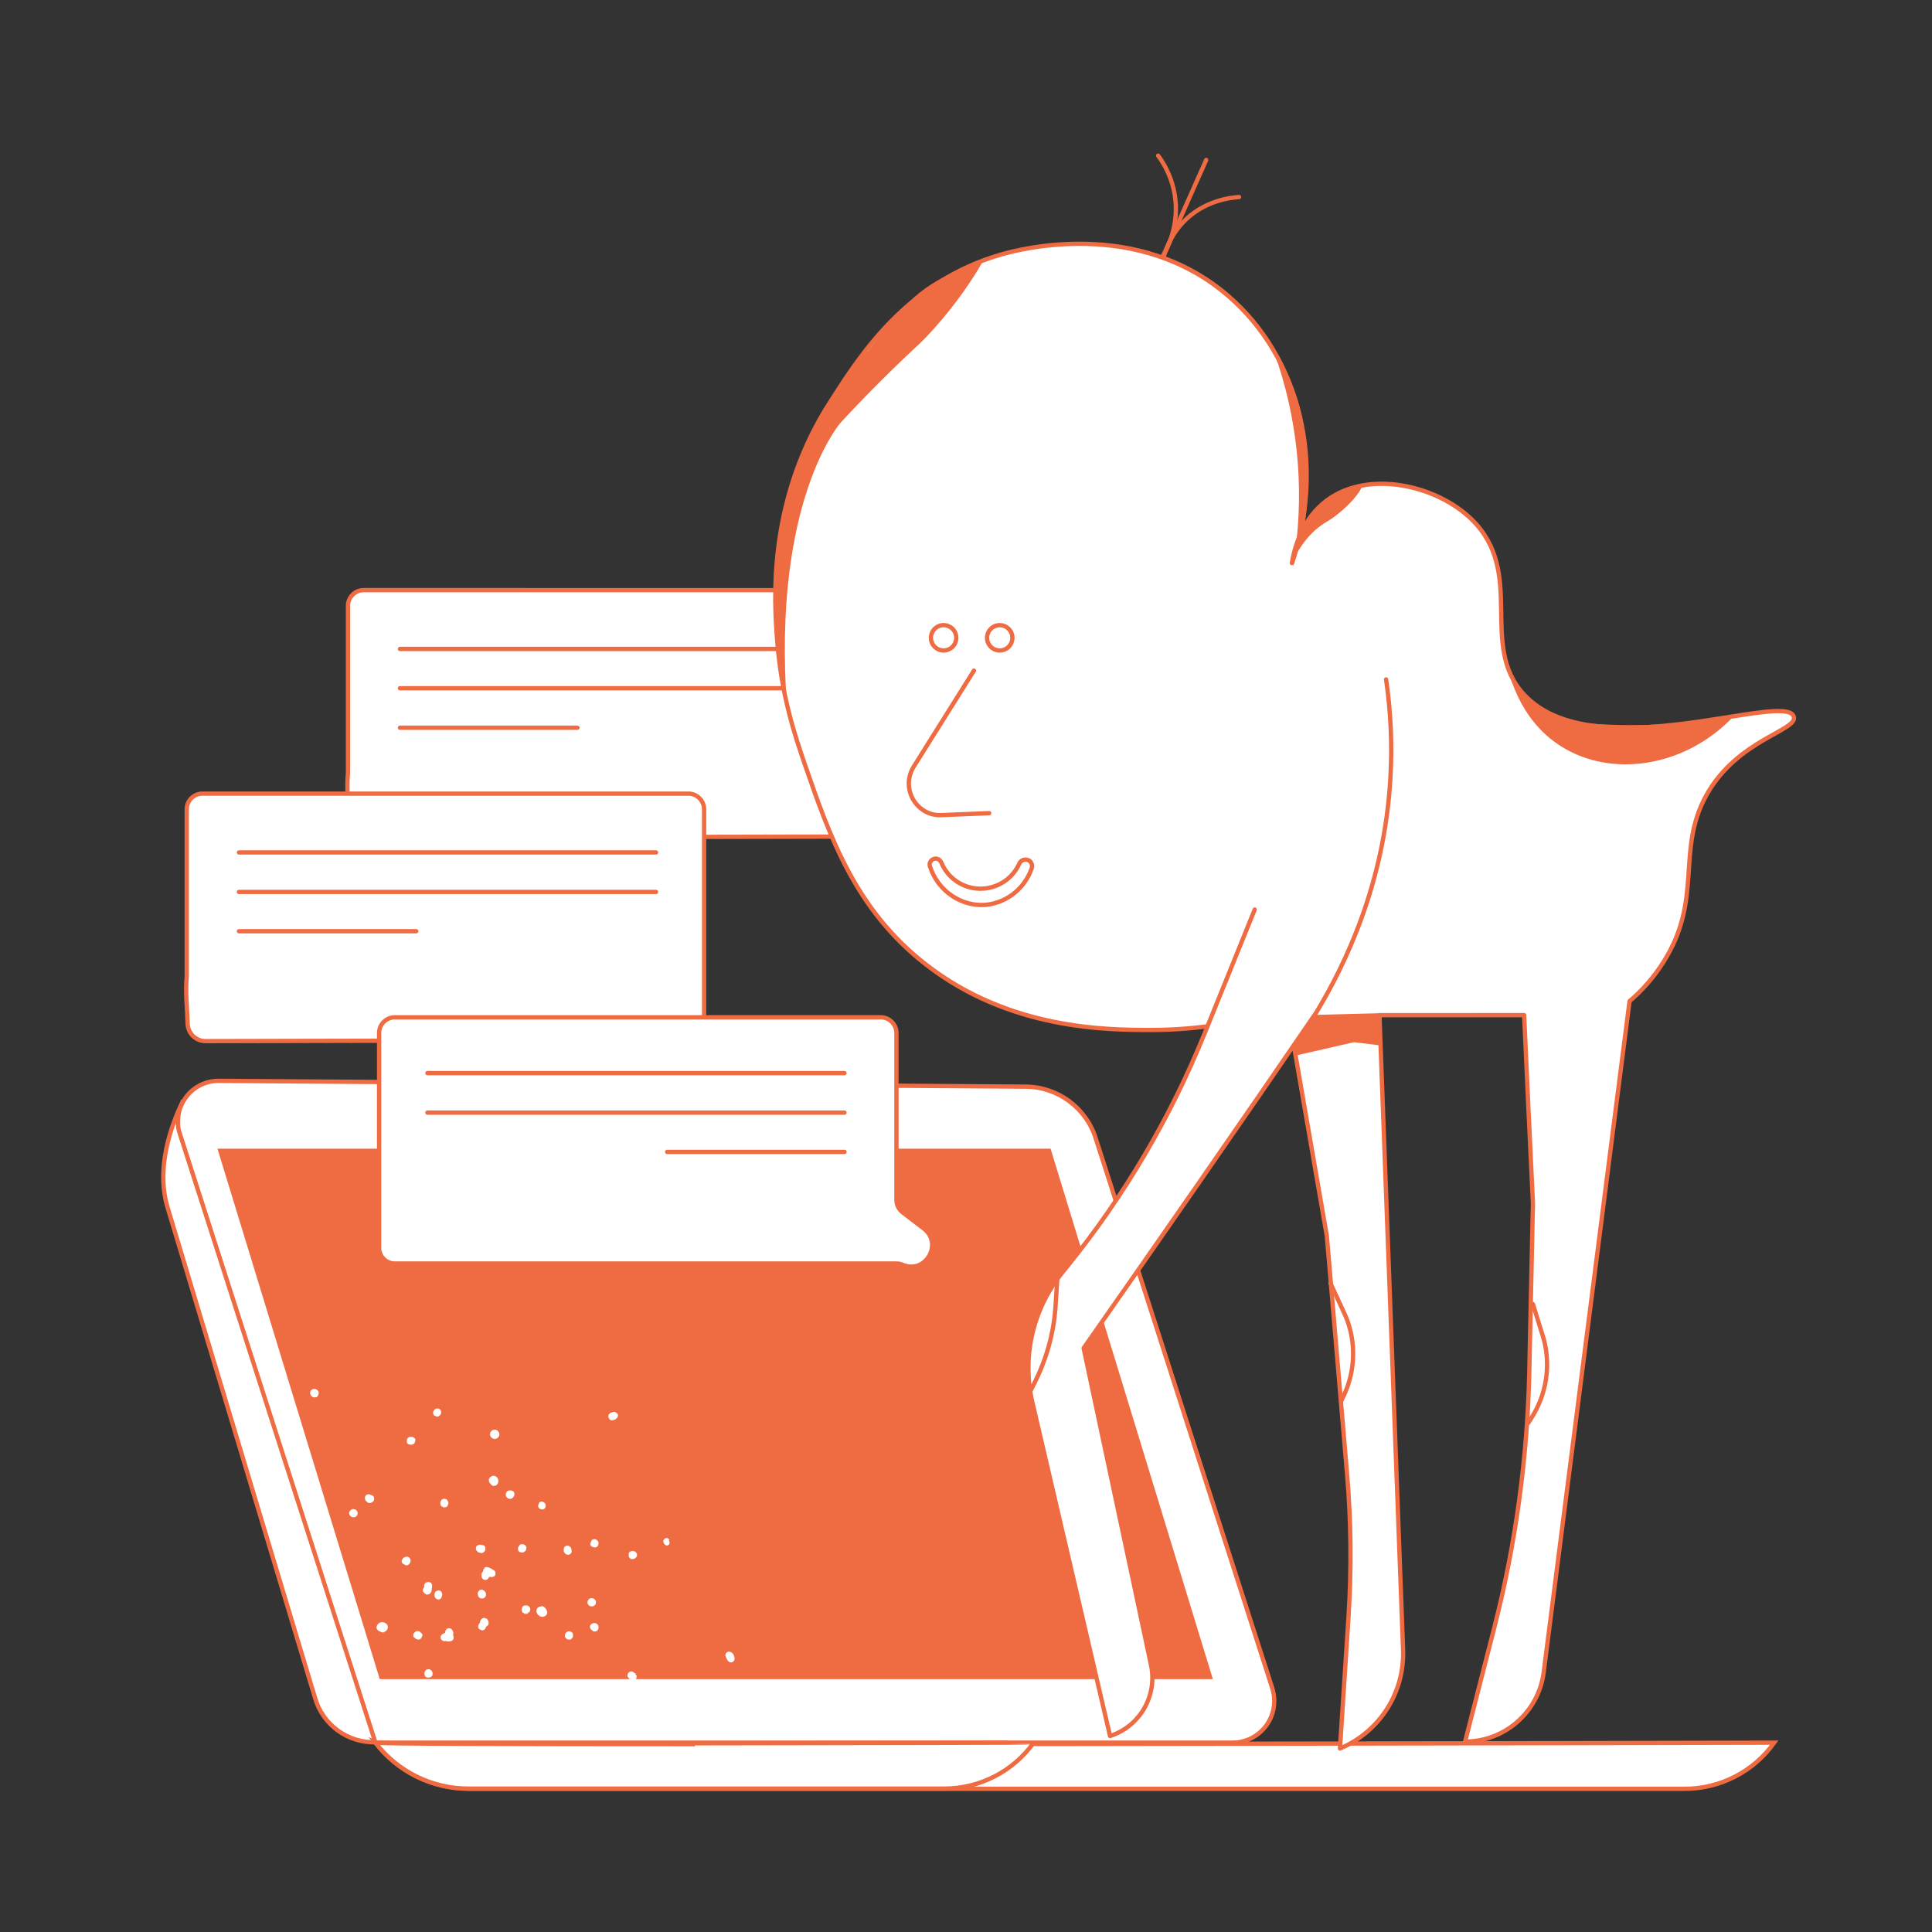 <?xml version="1.0" encoding="utf-8"?>
<!-- Generator: Adobe Illustrator 23.0.2, SVG Export Plug-In . SVG Version: 6.00 Build 0)  -->
<svg version="1.1" id="_x39_" xmlns="http://www.w3.org/2000/svg" xmlns:xlink="http://www.w3.org/1999/xlink" x="0px" y="0px"
	 viewBox="0 0 900 900" style="enable-background:new 0 0 900 900;" xml:space="preserve">
<rect x="0" y="0" width="900" height="900" fill="#333333" stroke="none"/>
<style type="text/css">
	.st0{fill:#FFFFFF;stroke:#EF6B42;stroke-width:2;stroke-linecap:round;stroke-miterlimit:10;}
	.st1{fill:#EF6B42;}
	.st2{fill:#FFFFFF;}
	.st3{fill:#FFFFFF;stroke:#EF6B42;stroke-width:2;stroke-linecap:round;stroke-linejoin:round;}
	.st4{fill:none;stroke:#EF6B42;stroke-width:2;stroke-linecap:round;stroke-linejoin:round;}
</style>
<title>Artboard 2 copy 30</title>
<g id="Laptop">
	<path class="st0" d="M84.3,514.8L84.3,514.8c-6.7,14.5-10.9,32.1-6.3,47.5l68.8,228.8c3.7,12.6,15.4,21,28.5,20.5l0,0L84.3,514.8z"
		/>
	<path class="st0" d="M83.8,528.2l91.1,283.6h399.3c10.7,0,19.4-8.7,19.4-19.4c0-2-0.3-4-0.9-5.9l-82.3-256.3
		c-4.5-14.2-17.7-23.9-32.6-24c-75.2-0.5-299.2-2.2-375.9-2.7c-10.4-0.1-18.9,8.3-19,18.7C82.8,524.3,83.1,526.3,83.8,528.2z"/>
	<path class="st1" d="M101.3,535.1l75.6,247.1H565c-25.2-82.4-50.4-164.8-75.6-247.1H101.3z"/>
	<path class="st2" d="M201.1,739.9l0.1-0.2l0.1-0.3v-0.8v-0.2c-0.1-0.3-0.2-0.6-0.4-0.9l-0.2-0.2l-0.4-0.2l-0.3-0.1h-0.7H199
		c-0.3,0.1-0.7,0.2-0.9,0.5l-0.2,0.2l-0.2,0.4l-0.1,0.3v0.7v0.2v0.1l0,0l-0.2,0.2l-0.3,0.5l-0.1,0.3v0.4v0.3
		c0.2,0.6,0.6,1.1,1.1,1.4l0.4,0.2l0.2,0.1h0.3h0.2l0.5-0.1l0.2-0.1l0.3-0.2l0.2-0.2c0.5-0.5,0.7-1.2,0.7-1.9
		C201.3,740.4,201.2,740.1,201.1,739.9z"/>
	<path class="st2" d="M238.7,697.8l0.3-0.2l0.2-0.3c0.6-0.8,0.6-1.9-0.1-2.6l-0.2-0.1l-0.3-0.1l-0.2-0.1h-0.1l-0.3-0.1l-0.4,0h-0.3
		l-0.5,0.1l-0.2,0.1l-0.3,0.2l-0.2,0.2c-0.7,0.8-0.7,2.1,0.2,2.8c0.1,0.1,0.1,0.1,0.2,0.2c0.1,0.1,0.3,0.2,0.4,0.2l0.3,0.1h0.4h0.3
		l0.6-0.2L238.7,697.8z"/>
	<path class="st2" d="M172.6,700.1c0.6-0.1,1.2-0.5,1.5-1l0.1-0.3l0.1-0.4v-0.3l-0.1-0.6l-0.1-0.2l-0.2-0.3l-0.2-0.2
		c-0.3-0.2-0.6-0.4-1-0.4l-0.4-0.2l-0.3-0.1h-0.7l-0.3,0.1l-0.4,0.2l-0.2,0.2c-0.7,1-0.5,2.3,0.5,3c0,0,0,0,0,0
		C171.4,700.1,172,700.3,172.6,700.1z"/>
	<path class="st2" d="M201.4,780.4l0.1-0.3v-0.8l-0.1-0.3c-0.1-0.5-0.4-0.8-0.8-1.1l-0.1-0.1l-0.3-0.1l-0.4-0.1h-0.3l-0.6,0.1
		l-0.2,0.1l-0.3,0.2l-0.2,0.2l-0.3,0.5l-0.1,0.3l-0.1,0.4v0.3l0.1,0.6l0.1,0.3l0.2,0.3l0.2,0.2l0.3,0.2l0.2,0.1l0.4,0.1h0.3l0.6-0.1
		h0.1c0.3-0.1,0.6-0.2,0.9-0.5l0.2-0.2L201.4,780.4z"/>
	<path class="st2" d="M148.4,649.3l0.1-0.3v-0.2c-0.1-0.6-0.4-1.1-0.9-1.4c-0.8-0.6-2-0.5-2.7,0.3l-0.1,0.1l-0.1,0.2l-0.1,0.2
		l-0.1,0.4v0.2v0.2v0.2c0.1,0.5,0.4,1,0.8,1.4c0.7,0.4,1.5,0.5,2.2,0.2l0.2-0.1l0.2-0.2l0.1-0.2l0.3-0.5L148.4,649.3z"/>
	<path class="st2" d="M266.3,723.1l0-0.7v-0.2l-0.1-0.3h-0.1l0.1-0.3c-0.1-0.5-0.4-0.9-0.8-1.2c-0.7-0.5-1.6-0.5-2.2,0l-0.2,0.2
		l-0.2,0.3l-0.1,0.3l-0.1,0.6v0.2v0.3v0.2c0.1,0.5,0.4,1,0.9,1.4c0.7,0.5,1.5,0.5,2.2,0l0.2-0.2l0.2-0.4L266.3,723.1z"/>
	<path class="st2" d="M222.5,742.1v0.3l0.1,0.3c0,0.6,0.3,1.2,0.8,1.6c0.2,0.1,0.3,0.2,0.5,0.3h0.2h0.3h0.2h0.4h0.2l0.2-0.1l0.1-0.1
		c0.5-0.3,0.9-0.9,0.9-1.6c0-0.8-0.4-1.5-1-1.9c-0.5-0.4-1.1-0.5-1.7-0.3l-0.1,0.1l-0.2,0.1l-0.1,0.1l-0.3,0.3l-0.2,0.3L222.5,742.1
		z"/>
	<path class="st2" d="M278.1,759.7l0.3-0.3l0.3-0.5l0.1-0.4v-0.8l-0.1-0.4l-0.3-0.5l-0.3-0.3l-0.1-0.1c-1-0.6-2.3-0.3-2.9,0.6
		c0,0-0.1,0.1-0.1,0.1l-0.1,0.2l-0.1,0.3v0.2l0.1,0.6l0.1,0.2l0.2,0.3l0.2,0.2l0.1,0.1C276.3,760.2,277.3,760.2,278.1,759.7z"/>
	<path class="st2" d="M207.8,702.1l0.3-0.2l0.2-0.2c0.4-0.5,0.6-1.1,0.6-1.7c-0.1-0.6-0.4-1.1-0.9-1.5l-0.1-0.1l-0.3-0.1l-0.4-0.1
		h-0.3l-0.6,0.1l-0.2,0.1l-0.3,0.2l-0.2,0.2l-0.3,0.5l-0.1,0.3l-0.1,0.4v0.3l0.1,0.6l0.1,0.3l0.2,0.3l0.2,0.2l0.5,0.3l0.2,0.1
		l0.4,0.1h0.3l0.6-0.1L207.8,702.1z"/>
	<path class="st2" d="M296.1,723l-0.3-0.2l-0.4-0.2h-0.3h-0.1l0,0c-0.6-0.2-1.3,0-1.7,0.4l-0.2,0.2l-0.2,0.4l0,0.3v0.8l0,0.3
		c0.1,0.4,0.4,0.8,0.8,1.1l0.2,0.1l0.3,0.1l0.4,0h0.3l0.6-0.2l0.2-0.1l0.3-0.2l0.2-0.2C297,724.9,296.9,723.7,296.1,723z"/>
	<path class="st2" d="M269.7,798.7l-0.6-0.1l-0.7,0.2h-0.3c-0.6,0.2-1.1,0.7-1.4,1.3l-0.1,0.4v0.5v0.1v0.1l0.1,0.7l0.3,0.5
		c1,0.7,2.4,0.5,3.1-0.5c0,0,0,0,0,0l0,0C270.9,800.7,270.7,799.4,269.7,798.7z"/>
	<path class="st2" d="M226.6,803.9c0.5-0.1,1-0.5,1.2-1c0.5-0.9,0.3-2-0.4-2.6l-0.1-0.2l-0.2-0.2l-0.4-0.2l-0.3-0.1h-0.2v0
		c-0.5-0.2-1.1-0.2-1.6,0c-0.4,0.2-0.8,0.6-0.9,1c-0.4,1-0.1,2.2,0.9,2.8C225.2,803.9,225.9,804.1,226.6,803.9z"/>
	<path class="st2" d="M210.6,764.3l0.3-0.3l0.3-0.5l0.1-0.3v-0.8l-0.1-0.4l-0.2-0.4l0.1-0.2l0.1-0.5v-0.3l-0.2-0.6l-0.1-0.2l0,0l0,0
		c-0.1-0.4-0.4-0.8-0.7-1c-0.7-0.5-1.7-0.4-2.3,0.2l-0.1,0.2l-0.2,0.3l-0.1,0.2l-0.1,0.6v0.2v0.2c-0.2,0-0.3,0.1-0.4,0.1
		c-0.7,0.2-1.4,0.7-1.7,1.4l-0.1,0.4l0.1,0.5l0.1,0.4l0.5,0.6l0.3,0.2l0.5,0.2h0.4c0.3,0,0.5,0,0.8,0
		C208.8,764.8,209.7,764.7,210.6,764.3z"/>
	<path class="st2" d="M205.5,657.7l-0.1-0.2v-0.2l-0.2-0.5l-0.1-0.1l-0.2-0.2l-0.1-0.1c-0.6-0.4-1.4-0.4-2,0c-0.8,0.5-1.2,1.3-1,2.2
		l0.1,0.3l0.3,0.4l0.3,0.2l0.7,0.3l0.3,0.1h0.5l0.3-0.1c0.7-0.4,1.2-1.1,1.2-1.8L205.5,657.7z"/>
	<path class="st2" d="M178.9,760.2l0.4-0.1l0.2-0.1c0.7-0.4,1.1-1.2,1.2-2c0-0.7-0.4-1.4-1-1.8c-0.8-0.6-1.9-0.7-2.8-0.3
		c-0.8,0.4-1.4,1.2-1.5,2.1v0.3l0.1,0.4l0.1,0.2l0.4,0.5l0.2,0.2l0.3,0.2l0.2,0.1c0.1,0,0.2,0.1,0.3,0.1c0.5,0.3,1.1,0.5,1.7,0.5
		L178.9,760.2z"/>
	<path class="st2" d="M222.1,722.4l0.2,0.3l0.2,0.2c0.3,0.2,0.6,0.4,1,0.4c0.8,0.4,1.7,0.1,2.2-0.6c0.3-0.5,0.5-1,0.4-1.6
		c-0.1-0.5-0.3-0.9-0.7-1.2l-0.5-0.1h-0.3l-0.2-0.1l-0.4-0.1h-0.3l-0.6,0.1h-0.1c-0.3,0.1-0.6,0.2-0.9,0.4l-0.2,0.3l-0.2,0.5v0.4
		l0.1,0.8L222.1,722.4z"/>
	<path class="st2" d="M246.1,748.1l-0.2-0.1l-0.3-0.1h-0.2h-0.3H245h-0.6l-0.3,0.1l-0.4,0.2l-0.2,0.2c-0.6,0.7-0.7,1.8-0.2,2.6
		l0.3,0.3l0.5,0.2l0,0l0.4,0.3h0.8l0.4-0.1l0.4-0.3l-0.3-0.4l0.4,0.3L246,751l0.2,0.2l-0.3-0.2l-0.1-0.1l0,0l0.6,0.3
		c0.4-0.4,0.7-1,0.6-1.7C247,748.9,246.6,748.4,246.1,748.1z"/>
	<path class="st2" d="M223.6,756l-0.2,0.1l-0.2,0.2l-0.3,0.7l-0.1,0.2c-0.1,0.3-0.1,0.7,0,1l0.1,0.3l0.3,0.3l0.2,0.2l0.6,0.3
		l0.2,0.1c0.3,0.1,0.7,0.1,1,0l0.3-0.1l0.3-0.3l0.2-0.2l0.3-0.7l0.1-0.2v-0.1l0,0l0.2-0.1l0.5-0.4l0.2-0.2l0.2-0.3l0.1-0.3
		c0.1-0.6,0-1.2-0.3-1.7c-0.1-0.1-0.1-0.3-0.2-0.4l-0.2-0.2l-0.3-0.2l-0.2-0.1l-0.5-0.2h-0.2h-0.3l-0.2,0c-0.7,0.2-1.2,0.7-1.5,1.4
		C223.6,755.5,223.6,755.7,223.6,756z"/>
	<path class="st2" d="M338.2,770.1l-0.3,0.7v0.4l0.1,0.5l0.2,0.4c0.1,0.1,0.2,0.2,0.2,0.3l0.1,0.2l0.1,0.3c0.3,0.6,0.7,1.1,1.3,1.4
		l0.4,0.1h0.6l0.4-0.2l0.6-0.5l0.2-0.4l0.1-0.6v-0.4c0-0.1-0.1-0.2-0.1-0.4l0-0.1c-0.1-0.3-0.2-0.6-0.3-0.8c-0.4-1-1.4-1.6-2.4-1.6
		l-0.4,0.1l-0.5,0.3L338.2,770.1z"/>
	<path class="st2" d="M170.8,776.2l-0.4,0.1l-0.3,0.1c-0.9,0.4-1.3,1.4-1,2.3l0.1,0.2l0.2,0.3l0.2,0.2l0,0l0.2,0.2l0.3,0.2l0.2,0.1
		l0.5,0.1h0.2h0.3l0.2-0.1c0.5-0.2,1-0.6,1.2-1.2c0.2-0.5,0.1-1.1-0.1-1.6c-0.1-0.1-0.2-0.3-0.3-0.4l-0.2-0.2l-0.3-0.2l-0.3-0.1
		l-0.6-0.1L170.8,776.2z"/>
	<path class="st2" d="M230.5,804.5c-0.6-0.2-1.3-0.1-1.8,0.2l-0.2,0.2l-0.2,0.3l-0.1,0.3L228,806v0.3v0.4l0.1,0.3
		c0.2,0.3,0.4,0.6,0.7,0.8l0.3,0.3l0.3,0.2l0.6,0.3l0.3,0.1h0.5l0.3-0.1c1-0.5,1.4-1.8,0.9-2.9C231.7,805.1,231.2,804.7,230.5,804.5
		z"/>
	<path class="st2" d="M229,666.6L229,666.6l-0.3,0.3l-0.1,0.1l-0.1,0.2l-0.1,0.1c-0.2,0.6-0.2,1.3,0.1,1.8c0.4,0.8,1.3,1.3,2.2,1.2
		c0.9-0.1,1.7-0.8,1.9-1.7v-0.1v-0.3v-0.3v-0.1l-0.1-0.2v-0.1l-0.4-0.7l-0.2-0.2l-0.3-0.3l-0.2-0.1l-0.6-0.2h-0.3h-0.4l-0.3,0.1
		l-0.7,0.3l-0.1,0.1L229,666.6z"/>
	<path class="st2" d="M241.9,720l-0.2,0.2l-0.3,0.7l-0.1,0.2c-0.1,0.5,0,1,0.2,1.4c0,0,0.1,0.1,0.1,0.1l0.2,0.2l0.3,0.2l0.3,0.1
		l0.6,0.1h0.3h0.4l0.2-0.1l0.5-0.3l0.2-0.2l0.3-0.3l0.1-0.2l0.2-0.6v-0.3v-0.4l-0.1-0.3l-0.2-0.3l-0.1-0.2l-0.3-0.3l-0.2-0.1
		l-0.6-0.2h-0.1c-0.3-0.1-0.7-0.1-1,0l-0.3,0.1L241.9,720z"/>
	<path class="st2" d="M283.4,660.1l0.1,0.2l0.1,0.3l0.1,0.2l0.3,0.4l0.1,0.1l0.3,0.2l0.2,0.1c1.3,0.2,2.7-0.5,3.2-1.7l0.1-0.5
		l-0.1-0.6l-0.3-0.4l-0.7-0.5l-0.4-0.2h-0.6l-0.4,0.1l-0.2,0.1C283.9,658.2,283.3,659,283.4,660.1z"/>
	<path class="st2" d="M205.6,744.3l0.1-0.3l0.1-0.3c0.3-0.6,0.3-1.2,0-1.8c-0.1-0.2-0.2-0.3-0.3-0.5l-0.1-0.1l-0.2-0.1l-0.1-0.1
		l-0.4-0.2h-0.2h-0.2h-0.2c-0.6,0.1-1.2,0.4-1.5,1c-0.3,0.7-0.3,1.5,0,2.2c0.3,0.5,0.8,0.9,1.4,1h0.2h0.2h0.2l0.4-0.2l0.3-0.2
		L205.6,744.3z"/>
	<path class="st2" d="M308.6,807.2l0.2,0.4l0.1,0.1l0.2,0.2l0.1,0.1l0.4,0.3l0.2,0.1l0.3,0.1h0.2c0.7,0.1,1.5-0.3,1.9-0.9
		c0.4-0.7,0.4-1.5,0.1-2.2c-0.3-0.6-0.9-1-1.5-1.1c-0.6-0.1-1.1,0.1-1.5,0.4C308.3,805.3,308.1,806.4,308.6,807.2z"/>
	<path class="st2" d="M275.4,718.1l-0.2,0.3l-0.1,0.2l-0.1,0.5v0.2v0.3l0.1,0.2l0.2,0.3l0.2,0.2l0.3,0.2l0.2,0.1l0.6,0.2h0.2
		c0.3,0.1,0.6,0.1,0.9,0l0.3-0.2l0.4-0.3l0.2-0.3l0.2-0.8v-0.3v-0.4l-0.1-0.3c-0.3-0.6-0.8-1-1.5-1.2c-0.6-0.1-1.2,0.1-1.6,0.5
		L275.4,718.1z"/>
	<path class="st2" d="M292.3,780.8l0.1,0.3l0.2,0.3l0.2,0.2l0.2,0.2l0.1,0.1l0.2,0.3l0.5,0.5l0.3,0.2l0.5,0.1h0.4
		c1.1-0.2,1.8-1.3,1.5-2.4c0-0.1,0-0.1,0-0.2l-0.4-0.3v-0.4l-0.7-0.5h-0.1l-0.2-0.3c-0.6-0.4-1.5-0.4-2.1,0.1
		C292.5,779.4,292.2,780.1,292.3,780.8z"/>
	<path class="st2" d="M164.3,703l-0.4,0.1l-0.5,0.3l-0.3,0.3l-0.4,0.7l-0.1,0.4l0.1,0.5l0.1,0.4l0.1,0.1c0.6,1,1.9,1.3,2.9,0.7
		c0,0,0.1,0,0.1-0.1l0.2-0.2l0.2-0.3l0.1-0.2l0.2-0.5V705v-0.4l-0.1-0.2v-0.1C166.2,703.4,165.3,702.9,164.3,703z"/>
	<path class="st2" d="M200.2,786.5h-0.4l-0.3,0c-1.1,0.4-1.7,1.6-1.3,2.7c0,0.1,0.1,0.2,0.1,0.3l0.1,0.2l0.2,0.2l0.3,0.2l0.3,0.1
		l0.6,0.2h0.3h0.4l0.3-0.1l0.5-0.3l0.2-0.2l0.3-0.3l0.1-0.2l0.2-0.6v-0.3v-0.4l-0.1-0.3l-0.3-0.5l-0.2-0.2l-0.3-0.3l-0.2-0.1
		l-0.6-0.2L200.2,786.5z"/>
	<path class="st2" d="M263.3,762.7l0.1,0.2l0.3,0.3l0.2,0.2l0.6,0.3l0.3,0.1h0.4h0.3c0.6-0.2,1.1-0.6,1.4-1.3v-0.1v-0.2V762v-0.5
		v-0.2l0-0.2l-0.1-0.2c-0.5-0.9-1.5-1.2-2.5-0.8C263.3,760.6,262.9,761.8,263.3,762.7z"/>
	<path class="st2" d="M255.4,790.3l-0.3,0.8v0.3v0.4l0.1,0.3c0.3,0.6,0.8,1,1.4,1.2c0.6,0.1,1.2-0.1,1.6-0.4l0.2-0.2l0.2-0.3
		l0.1-0.2l0.1-0.5v-0.2V791l-0.1-0.2v-0.1c-0.4-0.9-1.4-1.3-2.3-1.2l-0.4,0.2l-0.4,0.3L255.4,790.3z"/>
	<path class="st2" d="M273.9,747.3c0.1,0.1,0.2,0.3,0.3,0.4l0.2,0.2l0.3,0.2l0.2,0.1l0.6,0.1h0.3h0.4l0.2-0.1l0.4-0.2l0.2-0.2
		l0.3-0.3l0.1-0.2l0.2-0.6v-0.3v-0.4l-0.1-0.3l-0.3-0.5l-0.2-0.2l-0.3-0.2l-0.2-0.1l-0.6-0.2h-0.3h-0.4l-0.3,0.1
		c-1,0.4-1.5,1.6-1.1,2.6C273.9,747.3,273.9,747.4,273.9,747.3L273.9,747.3z"/>
	<path class="st2" d="M251.1,700.4l-0.2,0.3l-0.1,0.2l-0.1,0.5v0.2v0.3l0.1,0.2l0.2,0.3l0.1,0.2l0.3,0.2l0.2,0.1l0.5,0.2h0.1
		c0.3,0.1,0.6,0.1,0.9,0l0.3-0.2l0.4-0.2l0.2-0.3l0.2-0.7v-0.3v-0.4l-0.1-0.3c-0.3-0.6-0.8-1-1.4-1.2c-0.6-0.1-1.2,0.1-1.6,0.5
		L251.1,700.4z"/>
	<path class="st2" d="M189.7,672.3l0.4,0.4l0.7,0.2l0.2,0.1c0.7,0.1,1.3-0.1,1.9-0.5l0.2-0.3l0.2-0.5v0l0,0l0.2-0.7v-0.5
		c-0.6-1.1-1.9-1.5-3-1l0,0C189.6,669.9,189.2,671.2,189.7,672.3C189.7,672.3,189.7,672.3,189.7,672.3z"/>
	<path class="st2" d="M230.3,687.5c-0.5-0.1-1.1,0-1.6,0.4c-0.9,0.5-1.2,1.6-0.8,2.5l0.1,0.2l0.1,0.2l0.3,0.3l0.2,0.2l0.1,0.1v0.1
		c0.3,0.5,0.9,0.7,1.4,0.7c0.5,0,1-0.2,1.3-0.5c0.8-0.7,1-1.9,0.5-2.9C231.7,688.2,231.1,687.7,230.3,687.5z"/>
	<path class="st2" d="M226.4,730l-0.3,0.1l-0.4,0.3l-0.2,0.3l-0.4,0.7l-0.1,0.4v0.4l-0.2,0.1l-0.3,0.3l-0.1,0.3l-0.1,0.7v0.2l0,0
		l0,0c-0.1,0.4,0,0.8,0.2,1.2c0.4,0.8,1.3,1.2,2.2,0.9l0.2-0.1l0.3-0.2l0.2-0.2l0.3-0.5l0.1-0.2l0.1-0.2c0.1,0,0.3,0.1,0.4,0.1
		c0.7,0.2,1.5,0,2.1-0.4l0.2-0.3l0.2-0.5V733l-0.1-0.8l-0.2-0.3l-0.4-0.4l-0.3-0.2c-0.2-0.1-0.5-0.2-0.7-0.4
		C228.2,730.3,227.3,730,226.4,730z"/>
	<path class="st2" d="M309,717.5v0.4h0.1H309c0,0.4,0.1,0.8,0.3,1.1c0.1,0.1,0.1,0.3,0.3,0.4l0.2,0.2l0.3,0.2l0.2,0.1l0.5,0.1
		l0.9-0.5l0.3-1l-0.3-0.6l0.1-0.2l-0.3-0.9l-0.9-0.4l-0.9,0.3l-0.3,0.5L309,717.5z"/>
	<path class="st2" d="M252.6,748.3h-0.4H252c-0.8,0.1-1.6,0.5-1.9,1.2c-0.3,0.7-0.3,1.5,0.1,2.1c0.4,0.9,1.3,1.5,2.3,1.6
		c0.9,0,1.8-0.4,2.2-1.2l0.1-0.2l0.1-0.4v-0.3l-0.1-0.6l-0.1-0.3l-0.2-0.3l-0.1-0.2c-0.1-0.1-0.1-0.2-0.2-0.3
		c-0.3-0.5-0.8-0.9-1.3-1.2L252.6,748.3z"/>
	<path class="st2" d="M196.8,762v-0.4l-0.1-0.3c-0.2-0.3-0.4-0.6-0.7-0.8c-0.5-0.7-1.5-0.9-2.3-0.5c-0.5,0.3-0.9,0.7-1.1,1.2
		c-0.2,0.5-0.1,1,0.1,1.4l0.4,0.3l0.2,0.1l0.1,0.2l0.3,0.2l0.2,0.1l0.5,0.2h0.1c0.3,0.1,0.7,0.1,1,0l0.3-0.2l0.4-0.3l0.2-0.3
		l0.2-0.7L196.8,762z"/>
	<path class="st2" d="M187.4,728.1l0.1,0.2l0.3,0.2l0.2,0.1l0.3,0.1v0.1l0.6,0.3l0.3,0.1h0.4l0.3-0.1c0.9-0.4,1.4-1.3,1.4-2.2
		l-0.1-0.5l-0.3-0.5h-0.1l-0.2-0.4l-0.8-0.3l-0.4-0.1l-0.5,0.1l0.1,0.5l-0.2-0.5l0.1,0.3l-0.1-0.3l0.2,0.4l0.1,0.2l0,0l-0.4-0.5
		c-0.6,0.2-1.1,0.6-1.3,1.2C187,727,187,727.6,187.4,728.1z"/>
	<path class="st0" d="M174.9,811.8L174.9,811.8c10.3,13.5,26.3,21.4,43.3,21.5h566.6c16.5,0,32.1-8,41.7-21.5l0,0
		C826.4,811.8,173.3,813.4,174.9,811.8z"/>
	<path class="st0" d="M322.8,812.1c0,0.1-0.1,0.2-0.1,0.4c-85.6,0-146.7-0.2-147.8-0.7c10.3,13.5,26.3,21.4,43.3,21.4h221.7
		c16.5,0,32.1-8,41.7-21.5C481.5,811.8,414.9,812,322.8,812.1z"/>
</g>
<g id="Messages">
	<path class="st3" d="M162.4,381.9c0.1,4.6,3.9,8.3,8.5,8.3l224.8-0.5c4,0,7.3-3.3,7.3-7.3V282.2c0-4-3.3-7.3-7.3-7.3H169.4
		c-4,0-7.3,3.3-7.3,7.3V360C161.4,367.3,162.3,374.6,162.4,381.9z"/>
	<line class="st4" x1="186.3" y1="302.3" x2="380.7" y2="302.3"/>
	<line class="st4" x1="186.3" y1="320.6" x2="380.7" y2="320.6"/>
	<line class="st4" x1="186.3" y1="339" x2="269" y2="339"/>
	<path class="st3" d="M87.4,476.8c0.1,4.6,3.9,8.3,8.5,8.2l224.8-0.5c4,0,7.3-3.3,7.3-7.3c0,0,0,0,0,0V377c0-4-3.3-7.3-7.3-7.3
		c0,0,0,0,0,0H94.3c-4,0-7.3,3.2-7.3,7.3c0,0,0,0,0,0v77.8C86.3,462.1,87.2,469.5,87.4,476.8z"/>
	<line class="st4" x1="111.3" y1="397.1" x2="305.6" y2="397.1"/>
	<line class="st4" x1="111.3" y1="415.5" x2="305.6" y2="415.5"/>
	<line class="st4" x1="111.3" y1="433.8" x2="193.9" y2="433.8"/>
	<path class="st3" d="M420.5,589.2L420.5,589.2c-0.9-0.4-1.8-0.6-2.8-0.6H183.9c-4,0-7.3-3.3-7.3-7.3V481.2c0-4,3.3-7.3,7.3-7.3
		h226.4c4,0,7.3,3.3,7.3,7.3V559c0,2.3,1.1,4.4,2.9,5.8l9.7,7.4C439.5,579.2,431.2,593.7,420.5,589.2z"/>
	<line class="st4" x1="393.4" y1="499.9" x2="199.1" y2="499.9"/>
	<line class="st4" x1="393.4" y1="518.3" x2="199.1" y2="518.3"/>
	<line class="st4" x1="393.4" y1="536.6" x2="310.8" y2="536.6"/>
</g>
<g id="Creature">
	<path class="st3" d="M572.1,137.8c-42.1-36.3-97.1-21.7-105.2-19.4c-43.7,12.4-65.6,46.2-78.6,66.4c-0.8,1.3-2.1,3.3-3.8,6
		c-26.8,44.4-23.9,89-22.5,107.1c1.9,26,8.4,45,13,58.4c11.4,33,23.3,67.3,56.2,92.9c39.2,30.6,84.8,30.6,105.2,30.6
		c21.5,0,42.9-3.5,63.3-10.2l18.4,106.2l9.4,110.7c1.9,22.1,2.1,44.4,0.7,66.6l-4,61.4l0.3-0.1c18.3-7.8,29.9-26.1,29.1-46
		l-11-295.5H710c1.3,29.2,2.7,58.4,4.1,87.6l-1.7,78.7c-0.9,40-6.3,79.8-16.2,118.6l-13.7,53.5c18.5,0,34.2-13.8,36.6-32.2
		c13.3-104.2,26.7-208.5,40-312.7c6.1-5.2,11.4-11.3,15.7-18.1c18.8-29.4,5.8-51.9,20-77.7c14.5-26.3,42.9-30.2,40.8-36.8
		c-3.8-12.1-93.3,24.6-125.6-10.2c-21.5-23.1,1.1-56.7-24.5-81.7c-16.3-15.9-48-23.2-67.4-8.8c-11.7,8.7-15.2,22.5-16.3,29.2
		C617.6,216.4,605.7,166.7,572.1,137.8z"/>
	<g>

			<ellipse transform="matrix(0.973 -0.23 0.23 0.973 -56.546 108.951)" class="st3" cx="439.6" cy="297.3" rx="5.9" ry="5.9"/>

			<ellipse transform="matrix(0.707 -0.707 0.707 0.707 -73.659 416.392)" class="st3" cx="465.8" cy="297.1" rx="5.9" ry="5.9"/>
		<path class="st3" d="M478.4,400.5c-1.4-0.3-2.9,0.4-3.5,1.7c-2.1,4.7-5.9,8.4-10.6,10.3c-10.2,4.2-21.8-0.7-25.9-10.9
			c0-0.1-0.1-0.2-0.2-0.3c-0.8-1.3-2.5-1.7-3.8-0.9c-1.1,0.7-1.6,2-1.2,3.2c3.7,11.5,14.7,18.9,26.1,17.9c9.8-1,18.1-7.7,21.3-17
			c0-0.1,0.1-0.2,0.1-0.3C481.1,402.5,480,400.8,478.4,400.5z"/>
	</g>
	<path class="st3" d="M645.7,316.5c2.2,15.2,2.9,30.6,2,46c-2.8,49.3-21.2,87.1-34.5,109.1c-18,26.3-36.1,52.6-54.3,78.8
		c-18,25.9-36,51.8-54.1,77.6l31.4,147.7c3,14.3-5.2,28.5-19.1,33l0,0l-36.2-155.5c-4.9-21.1,0.2-43.3,13.8-60.2l2.9-3.6
		c26.4-32.7,47.8-69.1,63.6-108.1l23.3-57.6"/>
	<line class="st4" x1="611.9" y1="473.8" x2="642.6" y2="473"/>
	<path class="st3" d="M453.7,312.4l-28.1,44.8c-4.3,6.9-2.2,15.9,4.6,20.3c2.5,1.6,5.4,2.4,8.4,2.2l22.2-0.9"/>
	<g>
		<path class="st1" d="M366.9,332.9L366.9,332.9C366.9,332.9,366.9,333,366.9,332.9C366.9,333,366.9,332.9,366.9,332.9z"/>
		<path class="st1" d="M410.7,155.5c-14,17.3-21.1,26-26,34.5c-10,16.4-17,34.3-20.9,53.1c-3.8,18.1-4.4,36.6-1.8,54.9l4.8,34.9
			c0-0.7-0.2-3.7-0.2-3.8c-7-96.1,25-132.2,25-132.2c3.4-3.8,15.2-16.3,29.2-29.7c6.4-6.1,7.4-6.8,10.6-10.1
			c9.9-10.5,18.7-22,26-34.5c-8.4,1.9-16.5,5.3-23.8,10C426.2,137.3,421,142.7,410.7,155.5z"/>
		<path class="st1" d="M629.2,227.7c-3.4,1.2-6.2,2-8,2.6L607.9,243c1.6-10.3,1.9-20.7,0.8-31c-0.8-9.8-1.6-19.9-6.6-32
			c-2.3-5.5-5.1-10.8-8.5-15.7c10.7,29.8,14,61.8,9.7,93.1l-1.6,5c0.4-0.8,0.8-1.6,1.2-2.3c-0.2,1.4-0.4,2.8-0.7,4.2
			c0.9-2.4,1.7-4.9,2.4-7.4c4.2-7,8.7-10.9,12.4-13.2c5-2.9,9.4-6.6,13.3-10.9c1.1-1.3,4.5-5.3,3.8-6.3
			C633.7,226,632.2,226.6,629.2,227.7z"/>
		<path class="st1" d="M700.8,303.7c-0.4-2.6-0.5-4.4-0.5-5C700.3,299.9,700.5,301.7,700.8,303.7z"/>
		<path class="st1" d="M738.6,336.9c-10.3-0.9-17.8-3.6-25.4-10.4c-8-7.2-11.3-16.5-12.4-22.9c1.5,10,6.8,31.6,26.3,44
			c23.5,14.9,57.7,10,80.4-13.8C777.5,338.7,754.1,338.2,738.6,336.9z"/>
	</g>
	<path class="st1" d="M603.2,491.8l27.5-6.3l12.3,1.5l-0.9-13.9l-29.9,0.8l-10,13L603.2,491.8z"/>
	<path class="st4" d="M714.1,607.5l5.1,16.5c3.2,12.3,1.2,25.4-5.6,36.2l-1.6,2.6"/>
	<path class="st4" d="M619.8,597.8l7.2,15.7c4.8,11.8,4.4,25-1,36.6l-1.3,2.7"/>
	<path class="st4" d="M492.5,596.4l-0.8,12.1c-0.8,12.8-4.4,25.3-10.3,36.7l-1.1,2.2"/>
	<path class="st4" d="M541.4,119.7c2-3.3,8.3-14.6,5.8-29.2c-1.1-6.5-3.8-12.7-7.7-18"/>
	<path class="st4" d="M577.2,91.8c-3.2,0.2-16.5,1.3-26.5,12.2c-4.1,4.5-7.1,10-8.7,15.9"/>
	<path class="st4" d="M561.9,74.5l-20.2,45.4"/>
</g>
</svg>
